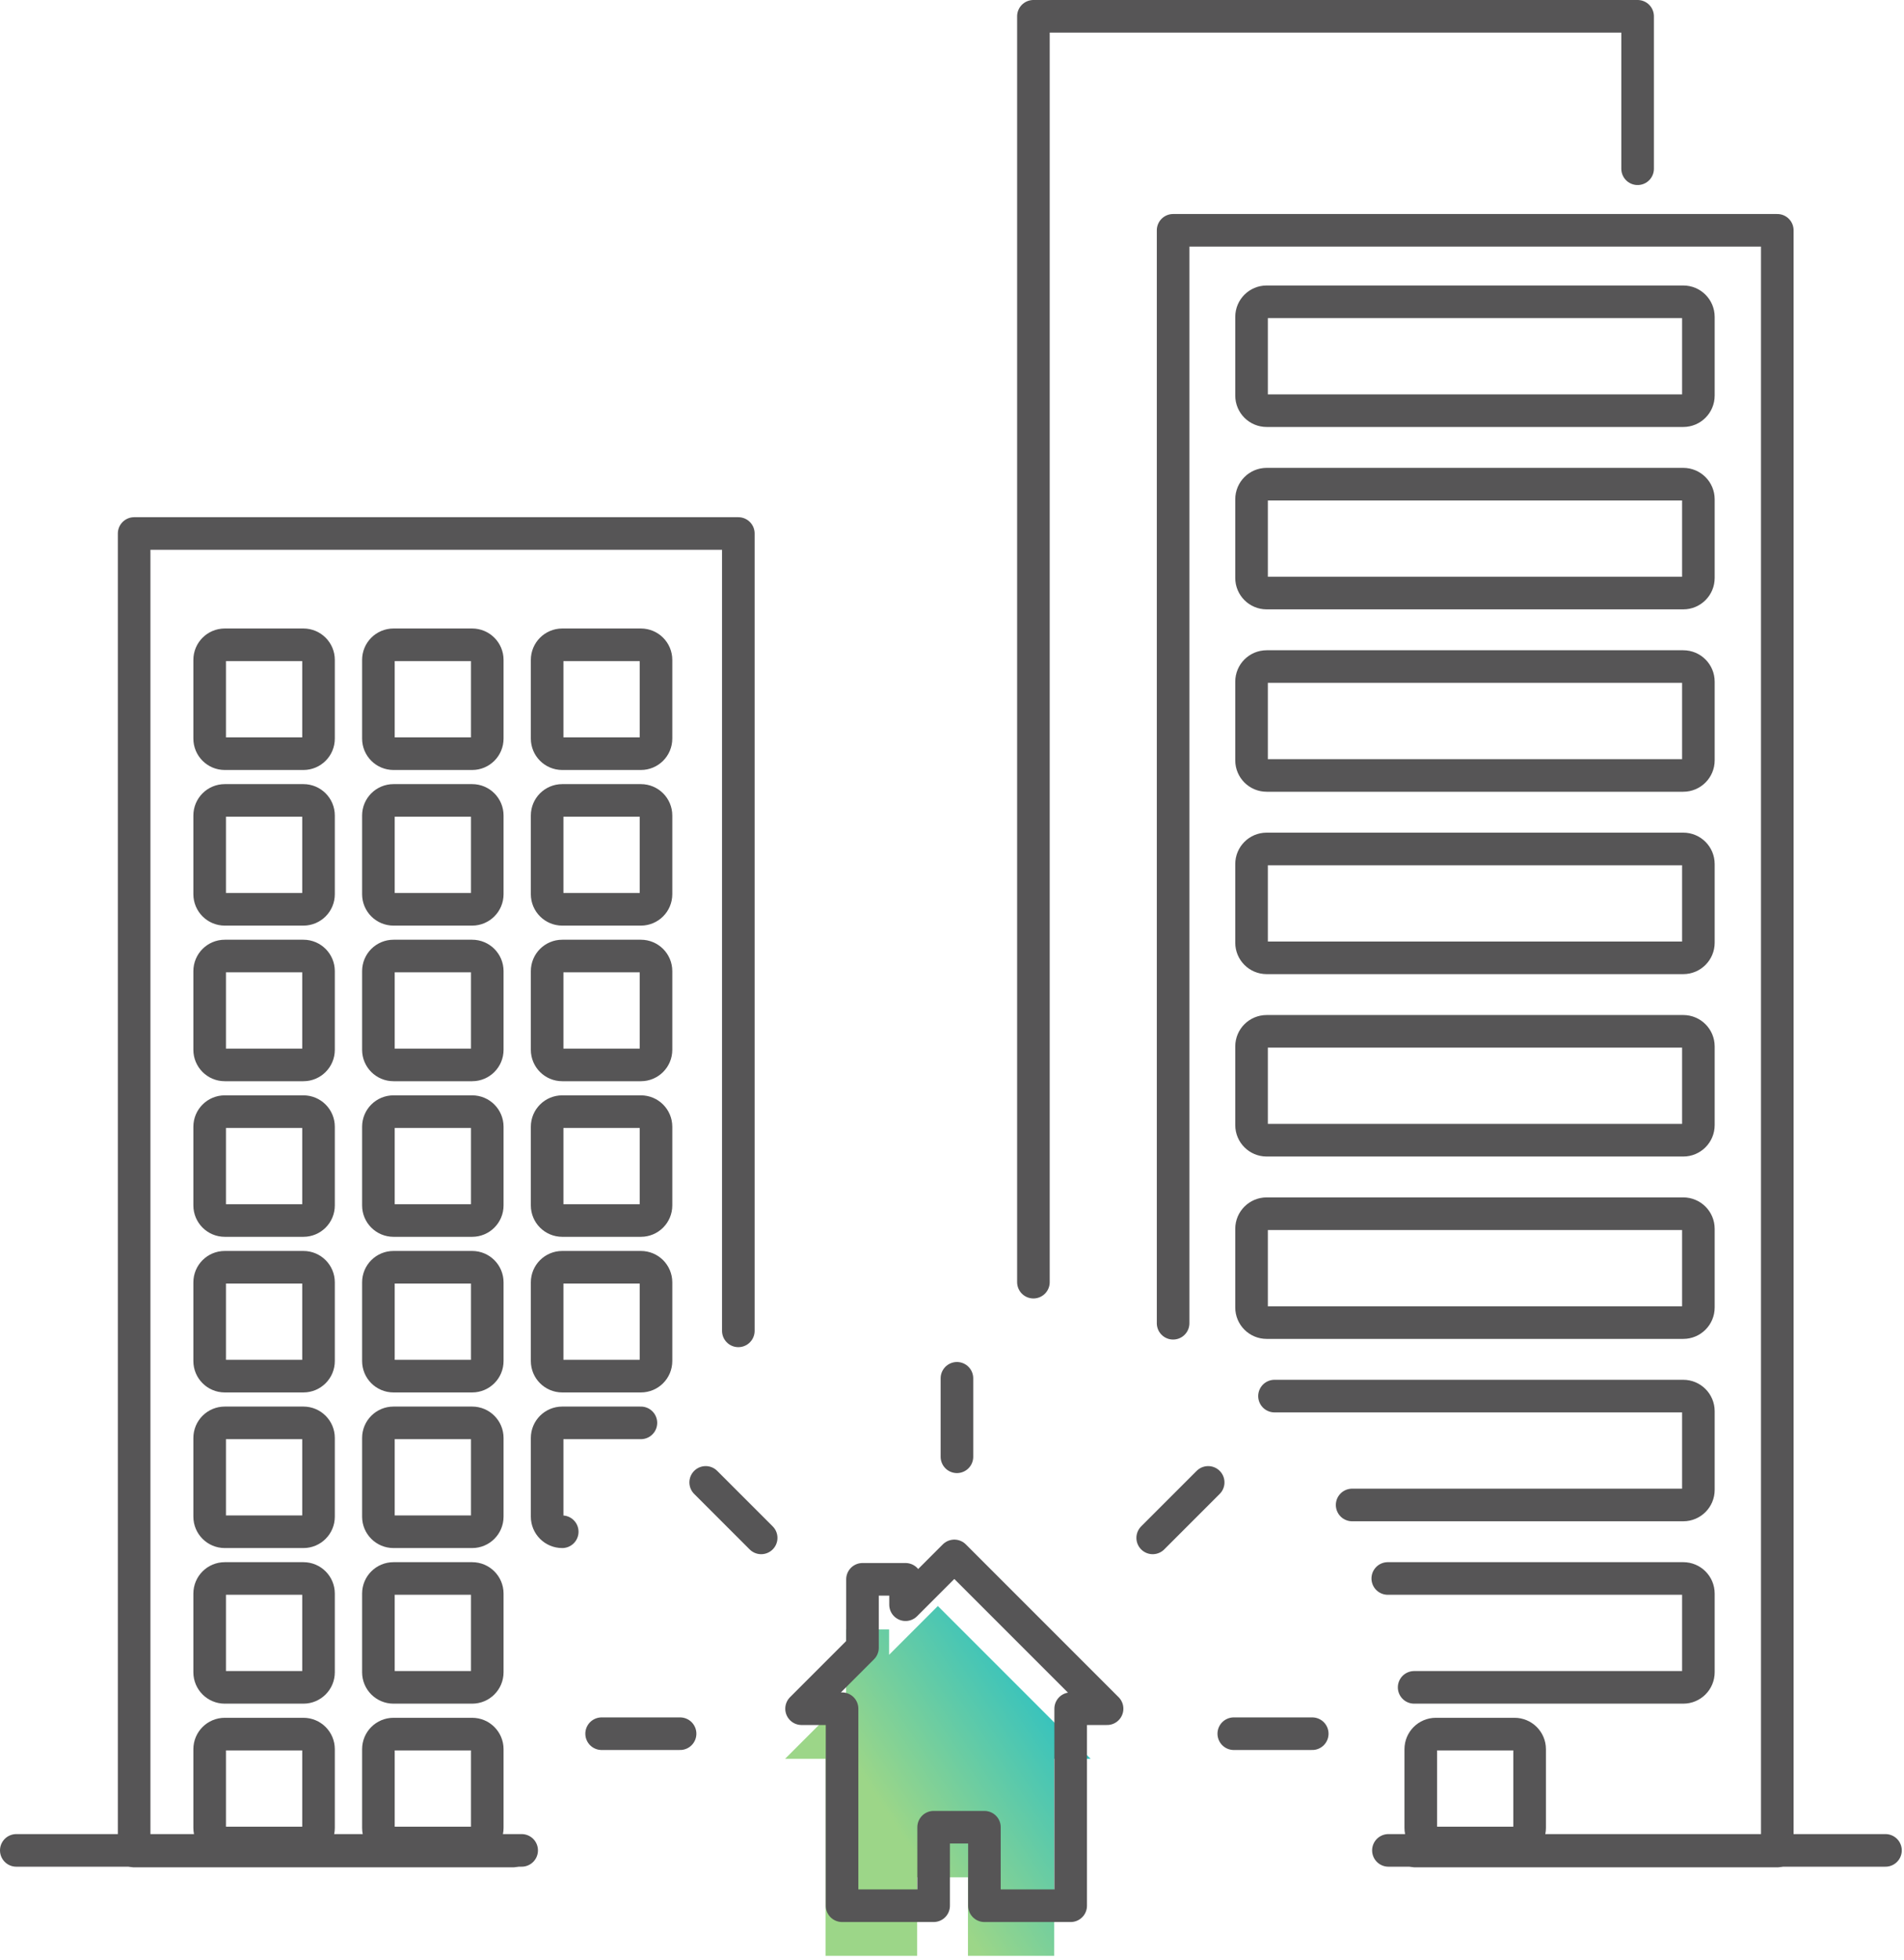 <?xml version="1.0" encoding="UTF-8"?>
<svg width="309px" height="318px" viewBox="0 0 309 318" version="1.1" xmlns="http://www.w3.org/2000/svg" xmlns:xlink="http://www.w3.org/1999/xlink">
    <!-- Generator: Sketch 47.1 (45422) - http://www.bohemiancoding.com/sketch -->
    <title>smol-house</title>
    <desc>Created with Sketch.</desc>
    <defs>
        <linearGradient x1="26.299%" y1="50%" x2="82.934%" y2="7.02%" id="linearGradient-1">
            <stop stop-color="#9CD688" offset="0%"></stop>
            <stop stop-color="#25BFC7" offset="100%"></stop>
        </linearGradient>
    </defs>
    <g id="Page-1" stroke="none" stroke-width="1" fill="none" fill-rule="evenodd">
        <g id="smol-house" transform="translate(2, 2)">
            <g id="Group-83" transform="translate(0, 0.345)" stroke="#565556" stroke-width="5.29" stroke-linecap="round" stroke-linejoin="round">
                <path d="M223.221,253.773 L271.178,253.773 C272.532,253.773 273.629,254.87 273.629,256.223 L273.629,268.99 C273.629,270.343 272.532,271.44 271.178,271.44 L227.5,271.44" id="Stroke-1"></path>
                <path d="M204.838,224.18 L271.178,224.18 C272.531,224.18 273.629,225.277 273.629,226.631 L273.629,239.397 C273.629,240.751 272.531,241.847 271.178,241.847 L217.438,241.847" id="Stroke-3"></path>
                <path d="M271.178,212.255 L203.564,212.255 C202.21,212.255 201.114,211.158 201.114,209.805 L201.114,197.038 C201.114,195.685 202.21,194.588 203.564,194.588 L271.178,194.588 C272.532,194.588 273.629,195.685 273.629,197.038 L273.629,209.805 C273.629,211.158 272.532,212.255 271.178,212.255 Z" id="Stroke-5"></path>
                <path d="M271.178,182.662 L203.564,182.662 C202.21,182.662 201.114,181.565 201.114,180.211 L201.114,167.445 C201.114,166.091 202.21,164.995 203.564,164.995 L271.178,164.995 C272.532,164.995 273.629,166.091 273.629,167.445 L273.629,180.211 C273.629,181.565 272.532,182.662 271.178,182.662 Z" id="Stroke-7"></path>
                <path d="M271.178,153.069 L203.564,153.069 C202.21,153.069 201.114,151.972 201.114,150.619 L201.114,137.852 C201.114,136.499 202.21,135.402 203.564,135.402 L271.178,135.402 C272.532,135.402 273.629,136.499 273.629,137.852 L273.629,150.619 C273.629,151.972 272.532,153.069 271.178,153.069 Z" id="Stroke-9"></path>
                <path d="M271.178,123.476 L203.564,123.476 C202.21,123.476 201.114,122.379 201.114,121.025 L201.114,108.259 C201.114,106.905 202.21,105.809 203.564,105.809 L271.178,105.809 C272.532,105.809 273.629,106.905 273.629,108.259 L273.629,121.025 C273.629,122.379 272.532,123.476 271.178,123.476 Z" id="Stroke-11"></path>
                <path d="M271.178,93.883 L203.564,93.883 C202.21,93.883 201.114,92.786 201.114,91.433 L201.114,78.666 C201.114,77.313 202.21,76.216 203.564,76.216 L271.178,76.216 C272.532,76.216 273.629,77.313 273.629,78.666 L273.629,91.433 C273.629,92.786 272.532,93.883 271.178,93.883 Z" id="Stroke-13"></path>
                <path d="M271.178,64.29 L203.564,64.29 C202.21,64.29 201.114,63.193 201.114,61.84 L201.114,49.073 C201.114,47.719 202.21,46.623 203.564,46.623 L271.178,46.623 C272.532,46.623 273.629,47.719 273.629,49.073 L273.629,61.84 C273.629,63.193 272.532,64.29 271.178,64.29 Z" id="Stroke-15"></path>
                <path d="M0.645,297.893 L82.66,297.893" id="Stroke-17"></path>
                <path d="M223.326,297.893 L303.994,297.893" id="Stroke-19"></path>
                <polyline id="Stroke-21" points="117.824 213.595 117.824 84.22 19.769 84.22 19.769 297.996 81.257 297.996"></polyline>
                <polyline id="Stroke-23" points="227.66 297.997 286.437 297.997 286.437 35.026 188.383 35.026 188.383 212.36"></polyline>
                <polyline id="Stroke-25" points="263.768 25.035 263.768 0.3 165.713 0.3 165.713 205.693"></polyline>
                <path d="M47.243,296.69 L34.476,296.69 C33.123,296.69 32.026,295.593 32.026,294.24 L32.026,281.473 C32.026,280.12 33.123,279.023 34.476,279.023 L47.243,279.023 C48.596,279.023 49.693,280.12 49.693,281.473 L49.693,294.24 C49.693,295.593 48.596,296.69 47.243,296.69 Z" id="Stroke-27"></path>
                <path d="M74.628,296.69 L61.861,296.69 C60.507,296.69 59.411,295.593 59.411,294.24 L59.411,281.473 C59.411,280.12 60.507,279.023 61.861,279.023 L74.628,279.023 C75.981,279.023 77.078,280.12 77.078,281.473 L77.078,294.24 C77.078,295.593 75.981,296.69 74.628,296.69 Z" id="Stroke-29"></path>
                <path d="M47.243,271.441 L34.476,271.441 C33.123,271.441 32.026,270.344 32.026,268.991 L32.026,256.224 C32.026,254.871 33.123,253.774 34.476,253.774 L47.243,253.774 C48.596,253.774 49.693,254.871 49.693,256.224 L49.693,268.991 C49.693,270.344 48.596,271.441 47.243,271.441 Z" id="Stroke-31"></path>
                <path d="M74.628,271.441 L61.861,271.441 C60.507,271.441 59.411,270.344 59.411,268.991 L59.411,256.224 C59.411,254.871 60.507,253.774 61.861,253.774 L74.628,253.774 C75.981,253.774 77.078,254.871 77.078,256.224 L77.078,268.991 C77.078,270.344 75.981,271.441 74.628,271.441 Z" id="Stroke-33"></path>
                <path d="M243.794,296.69 L231.026,296.69 C229.674,296.69 228.576,295.593 228.576,294.24 L228.576,281.473 C228.576,280.12 229.674,279.023 231.026,279.023 L243.794,279.023 C245.147,279.023 246.244,280.12 246.244,281.473 L246.244,294.24 C246.244,295.593 245.147,296.69 243.794,296.69 Z" id="Stroke-35"></path>
                <path d="M47.243,246.192 L34.476,246.192 C33.123,246.192 32.026,245.095 32.026,243.742 L32.026,230.975 C32.026,229.621 33.123,228.525 34.476,228.525 L47.243,228.525 C48.596,228.525 49.693,229.621 49.693,230.975 L49.693,243.742 C49.693,245.095 48.596,246.192 47.243,246.192 Z" id="Stroke-37"></path>
                <path d="M74.628,246.192 L61.861,246.192 C60.507,246.192 59.411,245.095 59.411,243.742 L59.411,230.975 C59.411,229.621 60.507,228.525 61.861,228.525 L74.628,228.525 C75.981,228.525 77.078,229.621 77.078,230.975 L77.078,243.742 C77.078,245.095 75.981,246.192 74.628,246.192 Z" id="Stroke-39"></path>
                <path d="M89.245,246.192 C87.892,246.192 86.795,245.095 86.795,243.742 L86.795,230.975 C86.795,229.621 87.892,228.525 89.245,228.525 L102.012,228.525" id="Stroke-41"></path>
                <path d="M47.243,220.943 L34.476,220.943 C33.123,220.943 32.026,219.846 32.026,218.492 L32.026,205.726 C32.026,204.372 33.123,203.276 34.476,203.276 L47.243,203.276 C48.596,203.276 49.693,204.372 49.693,205.726 L49.693,218.492 C49.693,219.846 48.596,220.943 47.243,220.943 Z" id="Stroke-43"></path>
                <path d="M74.628,220.943 L61.861,220.943 C60.507,220.943 59.411,219.846 59.411,218.492 L59.411,205.726 C59.411,204.372 60.507,203.276 61.861,203.276 L74.628,203.276 C75.981,203.276 77.078,204.372 77.078,205.726 L77.078,218.492 C77.078,219.846 75.981,220.943 74.628,220.943 Z" id="Stroke-45"></path>
                <path d="M102.012,220.943 L89.245,220.943 C87.892,220.943 86.795,219.846 86.795,218.492 L86.795,205.726 C86.795,204.372 87.892,203.276 89.245,203.276 L102.012,203.276 C103.366,203.276 104.462,204.372 104.462,205.726 L104.462,218.492 C104.462,219.846 103.366,220.943 102.012,220.943 Z" id="Stroke-47"></path>
                <path d="M47.243,195.693 L34.476,195.693 C33.123,195.693 32.026,194.596 32.026,193.243 L32.026,180.476 C32.026,179.123 33.123,178.026 34.476,178.026 L47.243,178.026 C48.596,178.026 49.693,179.123 49.693,180.476 L49.693,193.243 C49.693,194.596 48.596,195.693 47.243,195.693 Z" id="Stroke-49"></path>
                <path d="M74.628,195.693 L61.861,195.693 C60.507,195.693 59.411,194.596 59.411,193.243 L59.411,180.476 C59.411,179.123 60.507,178.026 61.861,178.026 L74.628,178.026 C75.981,178.026 77.078,179.123 77.078,180.476 L77.078,193.243 C77.078,194.596 75.981,195.693 74.628,195.693 Z" id="Stroke-51"></path>
                <path d="M102.012,195.693 L89.245,195.693 C87.892,195.693 86.795,194.596 86.795,193.243 L86.795,180.476 C86.795,179.123 87.892,178.026 89.245,178.026 L102.012,178.026 C103.366,178.026 104.462,179.123 104.462,180.476 L104.462,193.243 C104.462,194.596 103.366,195.693 102.012,195.693 Z" id="Stroke-53"></path>
                <path d="M47.243,170.444 L34.476,170.444 C33.123,170.444 32.026,169.347 32.026,167.994 L32.026,155.227 C32.026,153.874 33.123,152.777 34.476,152.777 L47.243,152.777 C48.596,152.777 49.693,153.874 49.693,155.227 L49.693,167.994 C49.693,169.347 48.596,170.444 47.243,170.444 Z" id="Stroke-55"></path>
                <path d="M74.628,170.444 L61.861,170.444 C60.507,170.444 59.411,169.347 59.411,167.994 L59.411,155.227 C59.411,153.874 60.507,152.777 61.861,152.777 L74.628,152.777 C75.981,152.777 77.078,153.874 77.078,155.227 L77.078,167.994 C77.078,169.347 75.981,170.444 74.628,170.444 Z" id="Stroke-57"></path>
                <path d="M102.012,170.444 L89.245,170.444 C87.892,170.444 86.795,169.347 86.795,167.994 L86.795,155.227 C86.795,153.874 87.892,152.777 89.245,152.777 L102.012,152.777 C103.366,152.777 104.462,153.874 104.462,155.227 L104.462,167.994 C104.462,169.347 103.366,170.444 102.012,170.444 Z" id="Stroke-59"></path>
                <path d="M47.243,145.195 L34.476,145.195 C33.123,145.195 32.026,144.098 32.026,142.745 L32.026,129.978 C32.026,128.625 33.123,127.528 34.476,127.528 L47.243,127.528 C48.596,127.528 49.693,128.625 49.693,129.978 L49.693,142.745 C49.693,144.098 48.596,145.195 47.243,145.195 Z" id="Stroke-61"></path>
                <path d="M74.628,145.195 L61.861,145.195 C60.507,145.195 59.411,144.098 59.411,142.745 L59.411,129.978 C59.411,128.625 60.507,127.528 61.861,127.528 L74.628,127.528 C75.981,127.528 77.078,128.625 77.078,129.978 L77.078,142.745 C77.078,144.098 75.981,145.195 74.628,145.195 Z" id="Stroke-63"></path>
                <path d="M102.012,145.195 L89.245,145.195 C87.892,145.195 86.795,144.098 86.795,142.745 L86.795,129.978 C86.795,128.625 87.892,127.528 89.245,127.528 L102.012,127.528 C103.366,127.528 104.462,128.625 104.462,129.978 L104.462,142.745 C104.462,144.098 103.366,145.195 102.012,145.195 Z" id="Stroke-65"></path>
                <path d="M47.243,119.946 L34.476,119.946 C33.123,119.946 32.026,118.849 32.026,117.496 L32.026,104.729 C32.026,103.376 33.123,102.279 34.476,102.279 L47.243,102.279 C48.596,102.279 49.693,103.376 49.693,104.729 L49.693,117.496 C49.693,118.849 48.596,119.946 47.243,119.946 Z" id="Stroke-67"></path>
                <path d="M74.628,119.946 L61.861,119.946 C60.507,119.946 59.411,118.849 59.411,117.496 L59.411,104.729 C59.411,103.376 60.507,102.279 61.861,102.279 L74.628,102.279 C75.981,102.279 77.078,103.376 77.078,104.729 L77.078,117.496 C77.078,118.849 75.981,119.946 74.628,119.946 Z" id="Stroke-69"></path>
                <path d="M102.012,119.946 L89.245,119.946 C87.892,119.946 86.795,118.849 86.795,117.496 L86.795,104.729 C86.795,103.376 87.892,102.279 89.245,102.279 L102.012,102.279 C103.366,102.279 104.462,103.376 104.462,104.729 L104.462,117.496 C104.462,118.849 103.366,119.946 102.012,119.946 Z" id="Stroke-71"></path>
                <path d="M153.301,221.295 L153.301,234.028" id="Stroke-73"></path>
                <path d="M210.964,278.959 L198.231,278.959" id="Stroke-75"></path>
                <path d="M108.37,278.959 L95.637,278.959" id="Stroke-77"></path>
                <path d="M112.526,238.184 L121.53,247.188" id="Stroke-79"></path>
                <path d="M194.075,238.184 L185.071,247.188" id="Stroke-81"></path>
            </g>
            <polygon id="Fill-84" fill="url(#linearGradient-1)" points="142.291 266.502 142.291 262.385 135.3 262.385 135.3 273.491 125.413 283.378 131.987 283.378 131.987 315.345 146.846 315.345 146.846 302.607 155.09 302.607 155.09 315.345 169.089 315.345 169.089 283.379 174.997 283.379 150.205 258.587"></polygon>
            <polygon id="Stroke-86" stroke="#565556" stroke-width="5.29" stroke-linecap="round" stroke-linejoin="round" points="152.877 250.458 144.962 258.373 144.962 254.256 137.972 254.256 137.972 265.362 128.085 275.249 134.658 275.249 134.658 307.216 149.519 307.216 149.519 294.479 157.762 294.479 157.762 307.216 171.76 307.216 171.76 275.25 177.668 275.25"></polygon>
        </g>
    </g>
</svg>